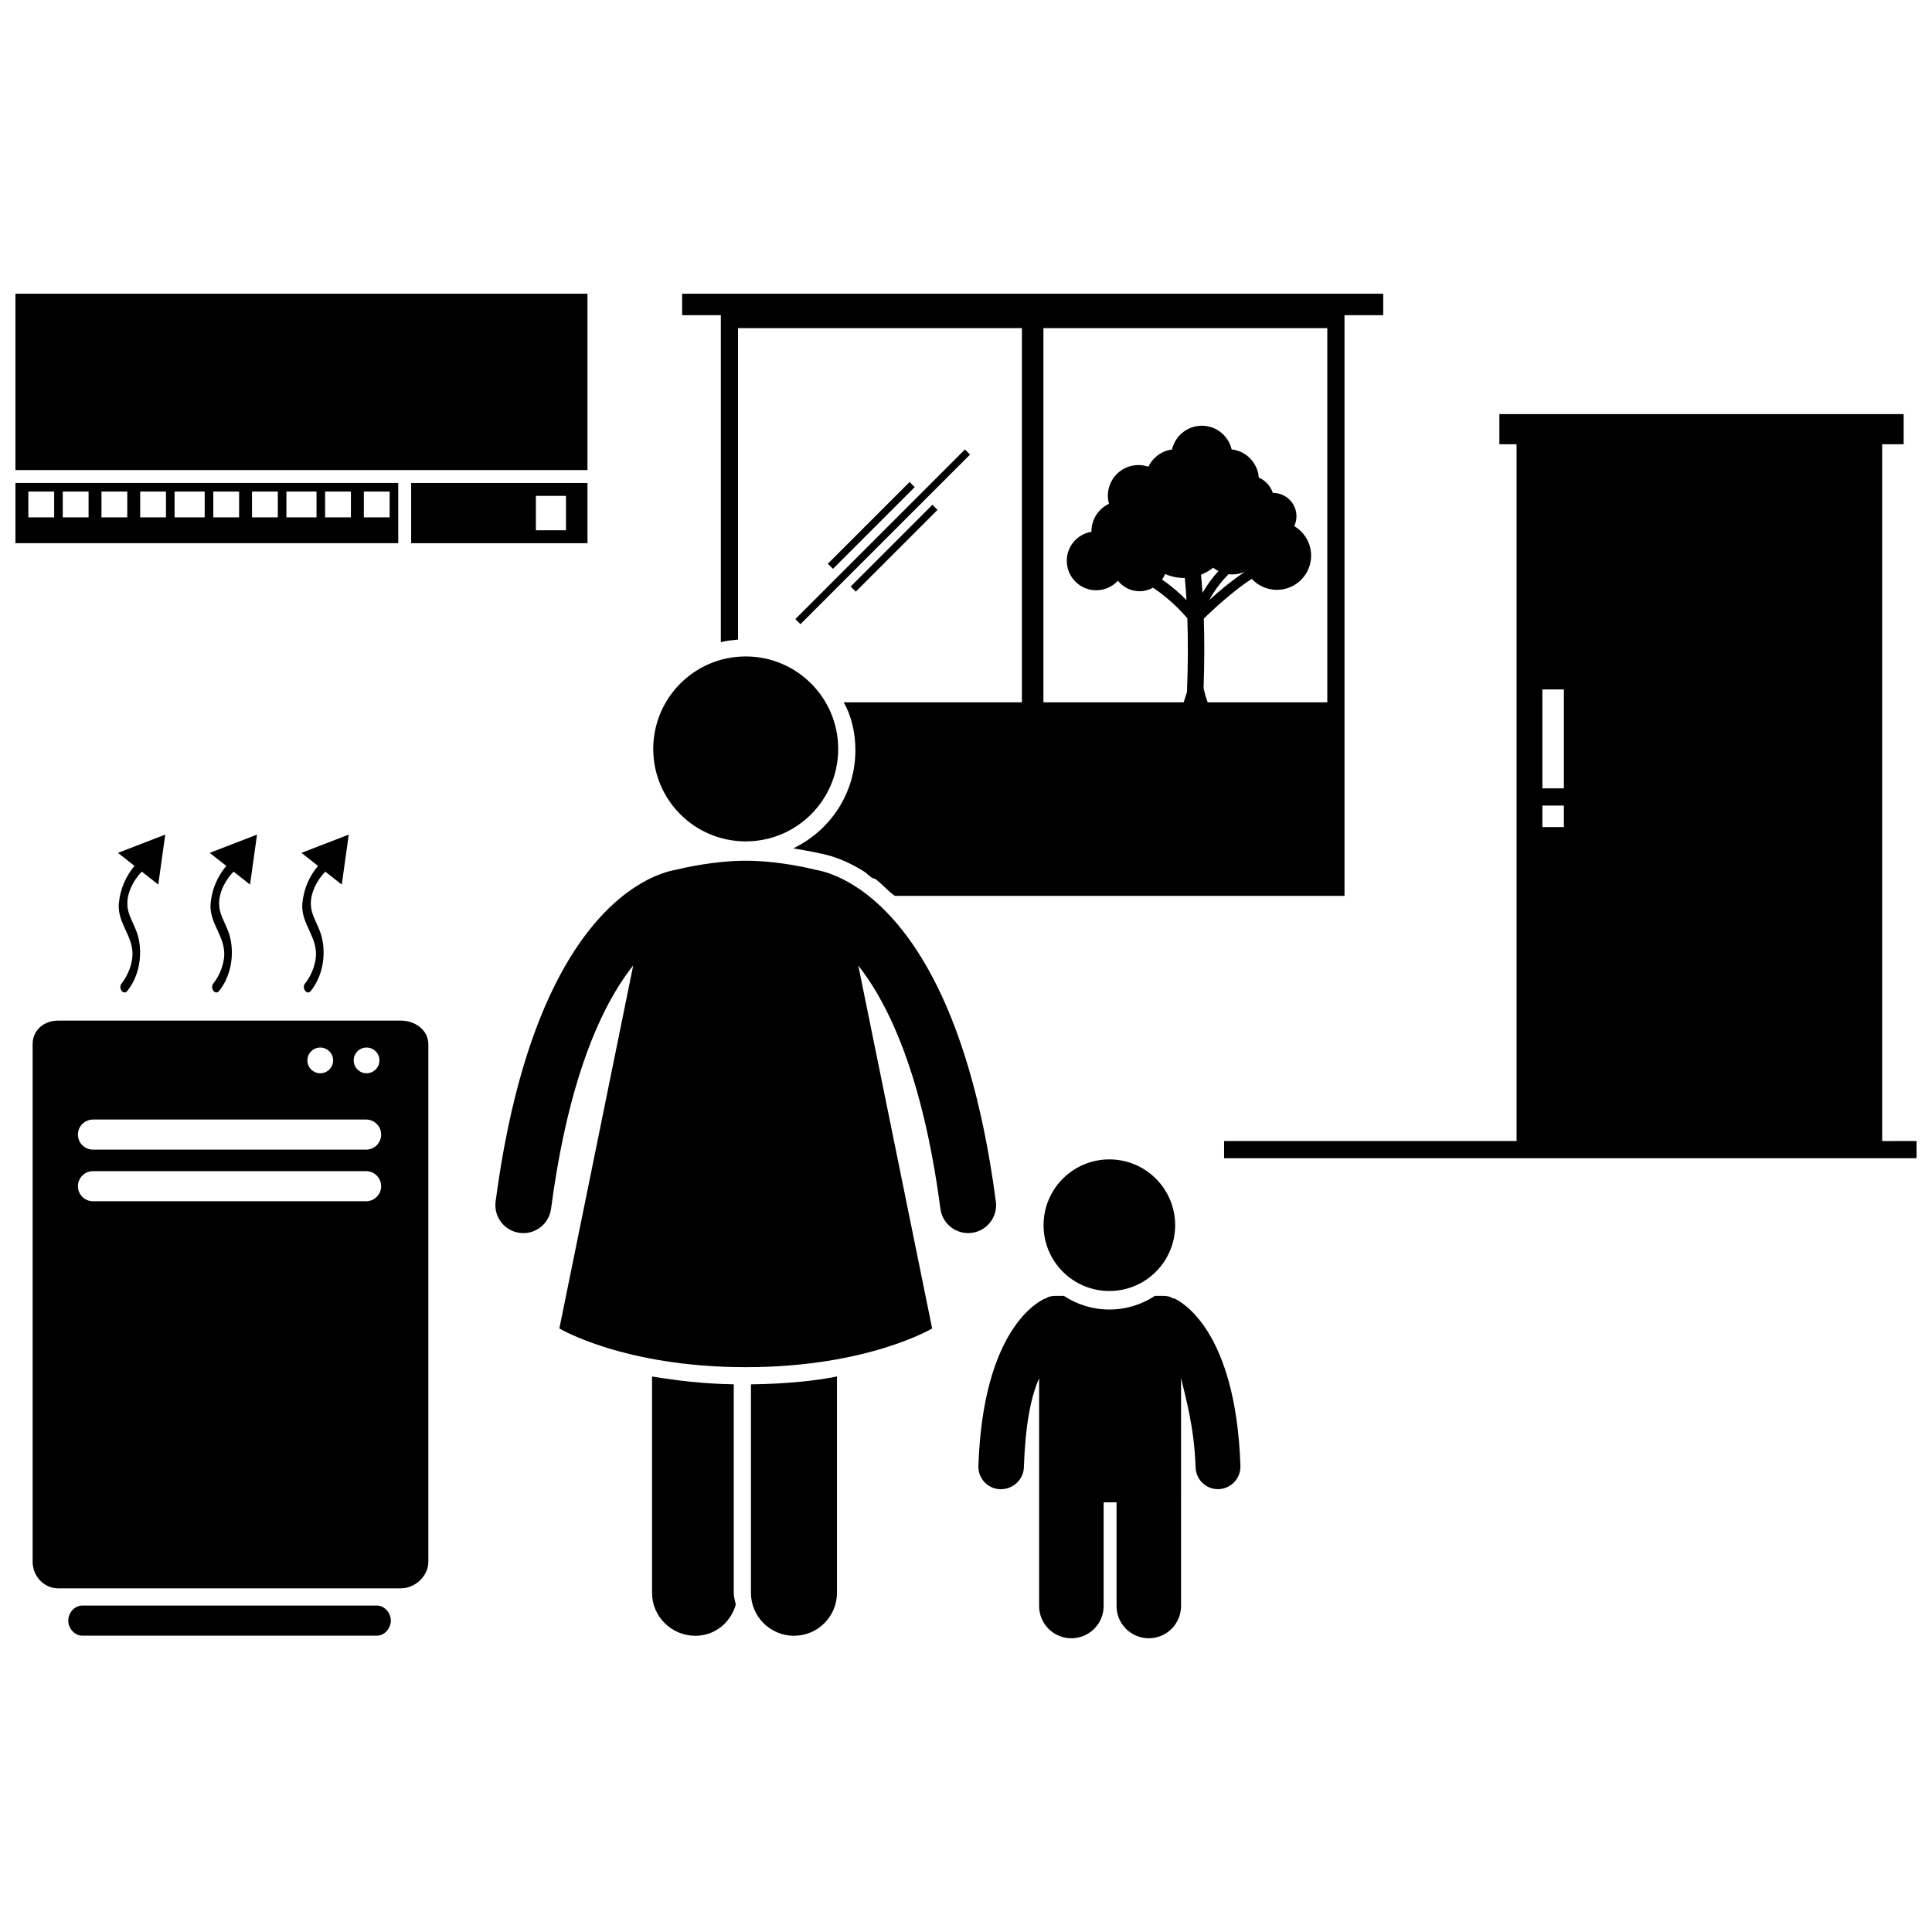 <?xml version="1.0" encoding="UTF-8"?>
<!-- Uploaded to: SVG Repo, www.svgrepo.com, Generator: SVG Repo Mixer Tools -->
<svg width="800px" height="800px" version="1.1" viewBox="144 144 512 512" xmlns="http://www.w3.org/2000/svg">
 <defs>
  <clipPath id="c">
   <path d="m468 253h183.9v198h-183.9z"/>
  </clipPath>
  <clipPath id="b">
   <path d="m148.09 221h151.91v48h-151.91z"/>
  </clipPath>
  <clipPath id="a">
   <path d="m148.09 271h101.91v17h-101.91z"/>
  </clipPath>
 </defs>
 <g clip-path="url(#c)">
  <path d="m642.79 446.39v-184.66h5.699v-7.981h-107.14v7.981h4.559v184.65h-77.508v4.559h183.52v-4.559zm-84.348-83.211h-5.699v-5.699h5.699zm0-10.258h-5.699v-26.215h5.699z"/>
 </g>
 <g clip-path="url(#b)">
  <path d="m148.09 221.84h151.6v46.734h-151.6z"/>
 </g>
 <path d="m299.69 287.95v-15.957h-46.73v15.957zm-13.676-12.539h7.981v9.117h-7.981z"/>
 <g clip-path="url(#a)">
  <path d="m249.54 271.99h-101.45v15.957h101.45zm-91.188 9.117h-6.84v-6.84h6.84zm9.121 0h-6.84v-6.84h6.84zm10.258 0h-6.84v-6.84h6.84zm10.258 0h-6.84v-6.84h6.84zm10.258 0h-7.981v-6.84h7.981zm9.121 0h-6.84v-6.84h6.84zm10.258 0h-6.84v-6.84h6.84zm10.258 0h-7.981v-6.84h7.981zm9.117 0h-6.84v-6.84h6.84zm10.262 0h-6.84v-6.84h6.84z"/>
 </g>
 <path d="m250.23 414.47h-90.805c-3.777 0-6.777 2.496-6.777 6.269v137.16c0 3.777 3 7.031 6.777 7.031h90.809c3.777 0 7.281-3.254 7.281-7.031v-137.16c0-3.773-3.508-6.269-7.285-6.269zm-9.086 7.137c1.883 0 3.41 1.527 3.41 3.41s-1.527 3.41-3.41 3.41c-1.883 0-3.41-1.527-3.41-3.41s1.527-3.41 3.41-3.41zm-12.273 0c1.883 0 3.41 1.527 3.41 3.41s-1.527 3.41-3.41 3.41-3.41-1.527-3.41-3.41 1.527-3.41 3.41-3.41zm12.148 40.738h-72.379c-2.203 0-3.988-1.785-3.988-3.988s1.785-3.988 3.988-3.988h72.379c2.203 0 3.988 1.785 3.988 3.988s-1.789 3.988-3.988 3.988zm0-13.68h-72.379c-2.203 0-3.988-1.785-3.988-3.988s1.785-3.988 3.988-3.988h72.379c2.203 0 3.988 1.785 3.988 3.988s-1.789 3.988-3.988 3.988z"/>
 <path d="m243.87 569.49h-78.078c-2.047 0-3.703 1.945-3.703 3.988 0 2.047 1.66 3.988 3.703 3.988h78.078c2.047 0 3.703-1.945 3.703-3.988 0-2.043-1.656-3.988-3.703-3.988z"/>
 <path d="m181.58 374.99 4.363 3.434 1.852-13.25-12.539 4.844 4.398 3.461c-2.176 2.555-3.758 5.883-4.144 9.781-0.488 4.938 3.156 8.109 3.566 12.742 0.277 3.121-1.184 6.539-2.852 8.617-1.008 1.25 0.5 3.25 1.504 2.004 2.801-3.481 4.019-8.516 3.098-13.457-0.918-4.918-4.426-7.285-2.531-12.895 0.676-2.012 1.949-3.902 3.285-5.281z"/>
 <path d="m205.9 374.99 4.363 3.434 1.852-13.25-12.539 4.844 4.398 3.461c-2.176 2.555-3.758 5.883-4.144 9.781-0.488 4.938 3.156 8.109 3.566 12.742 0.277 3.121-1.184 6.539-2.852 8.617-1.008 1.25 0.5 3.25 1.504 2.004 2.801-3.481 4.019-8.516 3.098-13.457-0.918-4.918-4.426-7.285-2.531-12.895 0.676-2.012 1.949-3.902 3.285-5.281z"/>
 <path d="m230.21 374.99 4.363 3.434 1.852-13.25-12.539 4.844 4.398 3.461c-2.176 2.555-3.758 5.883-4.144 9.781-0.488 4.938 3.156 8.109 3.566 12.742 0.277 3.121-1.184 6.539-2.852 8.617-1.008 1.25 0.5 3.25 1.504 2.004 2.801-3.481 4.019-8.516 3.098-13.457-0.918-4.918-4.426-7.285-2.531-12.895 0.676-2.012 1.949-3.902 3.285-5.281z"/>
 <path d="m335.03 314.18c1.141-0.348 3.418-0.582 4.559-0.691v-82.531h75.23v99.164h-47.227c1.977 3.418 3.098 8.008 3.098 12.691 0 11.512-6.727 21.309-16.453 26.012 3.195 0.523 5.703 1.012 6.926 1.312 2.238 0.402 6.613 1.5 11.961 4.918 0.887 0.566 1.793 1.797 2.711 1.797 1.738 1.141 3.523 3.418 5.332 4.559h38.16l80.98 0.004v-153.88h10.258v-5.699h-185.79v5.699h10.258zm85.488 15.254v-98.477h75.23v99.164h-31.699c-0.457-1.141-0.809-2.535-1.086-3.699 0.242-7.004 0.234-13.238 0.059-18.465 2.457-2.457 7.715-7.305 12.703-10.562 1.656 1.816 4.031 2.918 6.684 2.918 5 0 9.051-4.074 9.051-9.07 0-3.328-1.801-6.238-4.477-7.812 0.375-0.797 0.59-1.688 0.59-2.625 0-3.41-2.766-6.176-6.176-6.176-0.027 0-0.059 0.004-0.086 0.004-0.594-1.836-1.961-3.324-3.723-4.07-0.285-3.902-3.324-7.039-7.188-7.469-0.836-3.594-4.051-6.273-7.898-6.273-3.856 0-7.078 2.691-7.906 6.297-2.777 0.363-5.106 2.129-6.262 4.562-0.824-0.281-1.707-0.441-2.625-0.441-4.484 0-8.117 3.637-8.117 8.117 0 0.746 0.109 1.465 0.297 2.152-2.746 1.301-4.652 4.09-4.652 7.332 0 0.027 0.004 0.055 0.004 0.082-3.707 0.609-6.535 3.816-6.535 7.695 0 4.312 3.496 7.809 7.809 7.809 2.273 0 4.316-0.98 5.742-2.531 1.34 1.695 3.406 2.785 5.734 2.785 1.301 0 2.519-0.344 3.574-0.938 4.434 2.93 7.773 6.555 9.094 8.098 0.184 5.34 0.191 12.031-0.09 19.504-0.25 0.84-0.543 1.637-0.887 2.777h-37.164zm42.164-28.336c-0.121-1.711-0.258-3.301-0.41-4.789 1.176-0.461 2.266-1.09 3.234-1.867 0.434 0.348 0.902 0.648 1.398 0.902-1.387 1.492-2.848 3.383-4.223 5.754zm6.918-4.934c0.324 0.039 0.652 0.066 0.988 0.066 1.207 0 2.352-0.27 3.379-0.746-1.359 0.902-2.797 1.945-4.32 3.144-1.973 1.555-3.769 3.106-5.191 4.391 1.668-3.027 3.516-5.258 5.144-6.856zm-11.16 6.856c-1.652-1.652-3.863-3.629-6.481-5.43 0.324-0.457 0.598-0.953 0.809-1.477 1.527 0.672 3.215 1.055 4.988 1.055 0.074 0 0.148-0.012 0.223-0.012 0.18 1.758 0.332 3.715 0.461 5.863z"/>
 <path d="m363.39 293.4 21.664-21.664 1.355 1.355-21.664 21.664z"/>
 <path d="m369.43 299.44 21.664-21.664 1.355 1.355-21.664 21.664z"/>
 <path d="m354.77 308.06 44.941-44.941 1.355 1.355-44.941 44.941z"/>
 <path d="m455.02 488.02c-0.008-0.004-0.016 0.176-0.023 0.172-0.77-0.59-1.715-0.773-2.75-0.773h-2.188c-3.469 2.281-7.609 3.621-12.062 3.621-4.453 0-8.594-1.344-12.059-3.621h-2.188c-1.047 0-2 0.191-2.769 0.789l-0.004-0.098c-1.68 0.719-16.457 8.008-17.691 44.391-0.113 3.301 2.473 6.051 5.777 6.16 0.07 0.004 0.137-0.008 0.207-0.008 3.211 0 5.961-2.555 6.07-5.785 0.371-10.941 1.762-18.484 4.039-23.629v18.516 0.008 41.848c0 4.723 3.828 8.547 8.547 8.547 4.723 0 8.547-3.828 8.547-8.547l0.004-27.48h3.418v27.477c0 4.723 3.828 8.547 8.547 8.547 4.723 0 8.547-3.828 8.547-8.547l0.004-31.91v-0.004-28.551c1.141 5.141 3.477 12.703 3.852 23.719 0.109 3.234 2.719 5.781 5.93 5.781 0.07 0 0.113 0 0.184-0.004 3.305-0.113 5.879-2.879 5.766-6.184-1.234-36.379-16.023-43.719-17.703-44.434z"/>
 <path d="m455.43 468.69c0 9.633-7.805 17.438-17.438 17.438-9.629 0-17.438-7.805-17.438-17.438 0-9.629 7.809-17.438 17.438-17.438 9.633 0 17.438 7.809 17.438 17.438"/>
 <path d="m338.45 510.86c-7.981-0.145-14.816-0.953-21.656-2.074v57.316c0 6.297 5.172 11.398 11.469 11.398 5.207 0 9.363-3.496 10.727-8.266-0.203-1.012-0.539-2.062-0.539-3.133z"/>
 <path d="m343.01 566.1c0 6.297 5.102 11.398 11.398 11.398 6.293 0 11.398-5.102 11.398-11.398v-57.316c-5.699 1.156-13.68 1.977-22.797 2.082z"/>
 <path d="m407.91 462.41c-7.293-55.312-25.305-75.879-37.242-83.516-4.879-3.121-8.742-4.086-10.449-4.375-1.953-0.488-10.211-2.418-18.594-2.418s-16.641 1.934-18.594 2.418c-1.707 0.289-5.57 1.258-10.449 4.379-11.938 7.637-29.945 28.207-37.242 83.516-0.535 4.059 2.32 7.777 6.379 8.312 4.047 0.543 7.777-2.32 8.312-6.379 3.742-28.375 10.312-46.109 16.797-57.172 1.684-2.871 3.359-5.293 4.981-7.332l-19.574 96.215s17.113 10.258 49.395 10.258 49.395-10.258 49.395-10.258l-19.57-96.176c1.621 2.051 3.301 4.488 4.988 7.375 6.477 11.074 13.051 28.801 16.781 57.086 0.492 3.727 3.676 6.441 7.336 6.441 0.32 0 0.648-0.023 0.977-0.066 4.055-0.531 6.91-4.254 6.375-8.309z"/>
 <path d="m366.13 342.47c0 13.535-10.973 24.504-24.508 24.504s-24.504-10.969-24.504-24.504 10.969-24.508 24.504-24.508 24.508 10.973 24.508 24.508"/>
</svg>